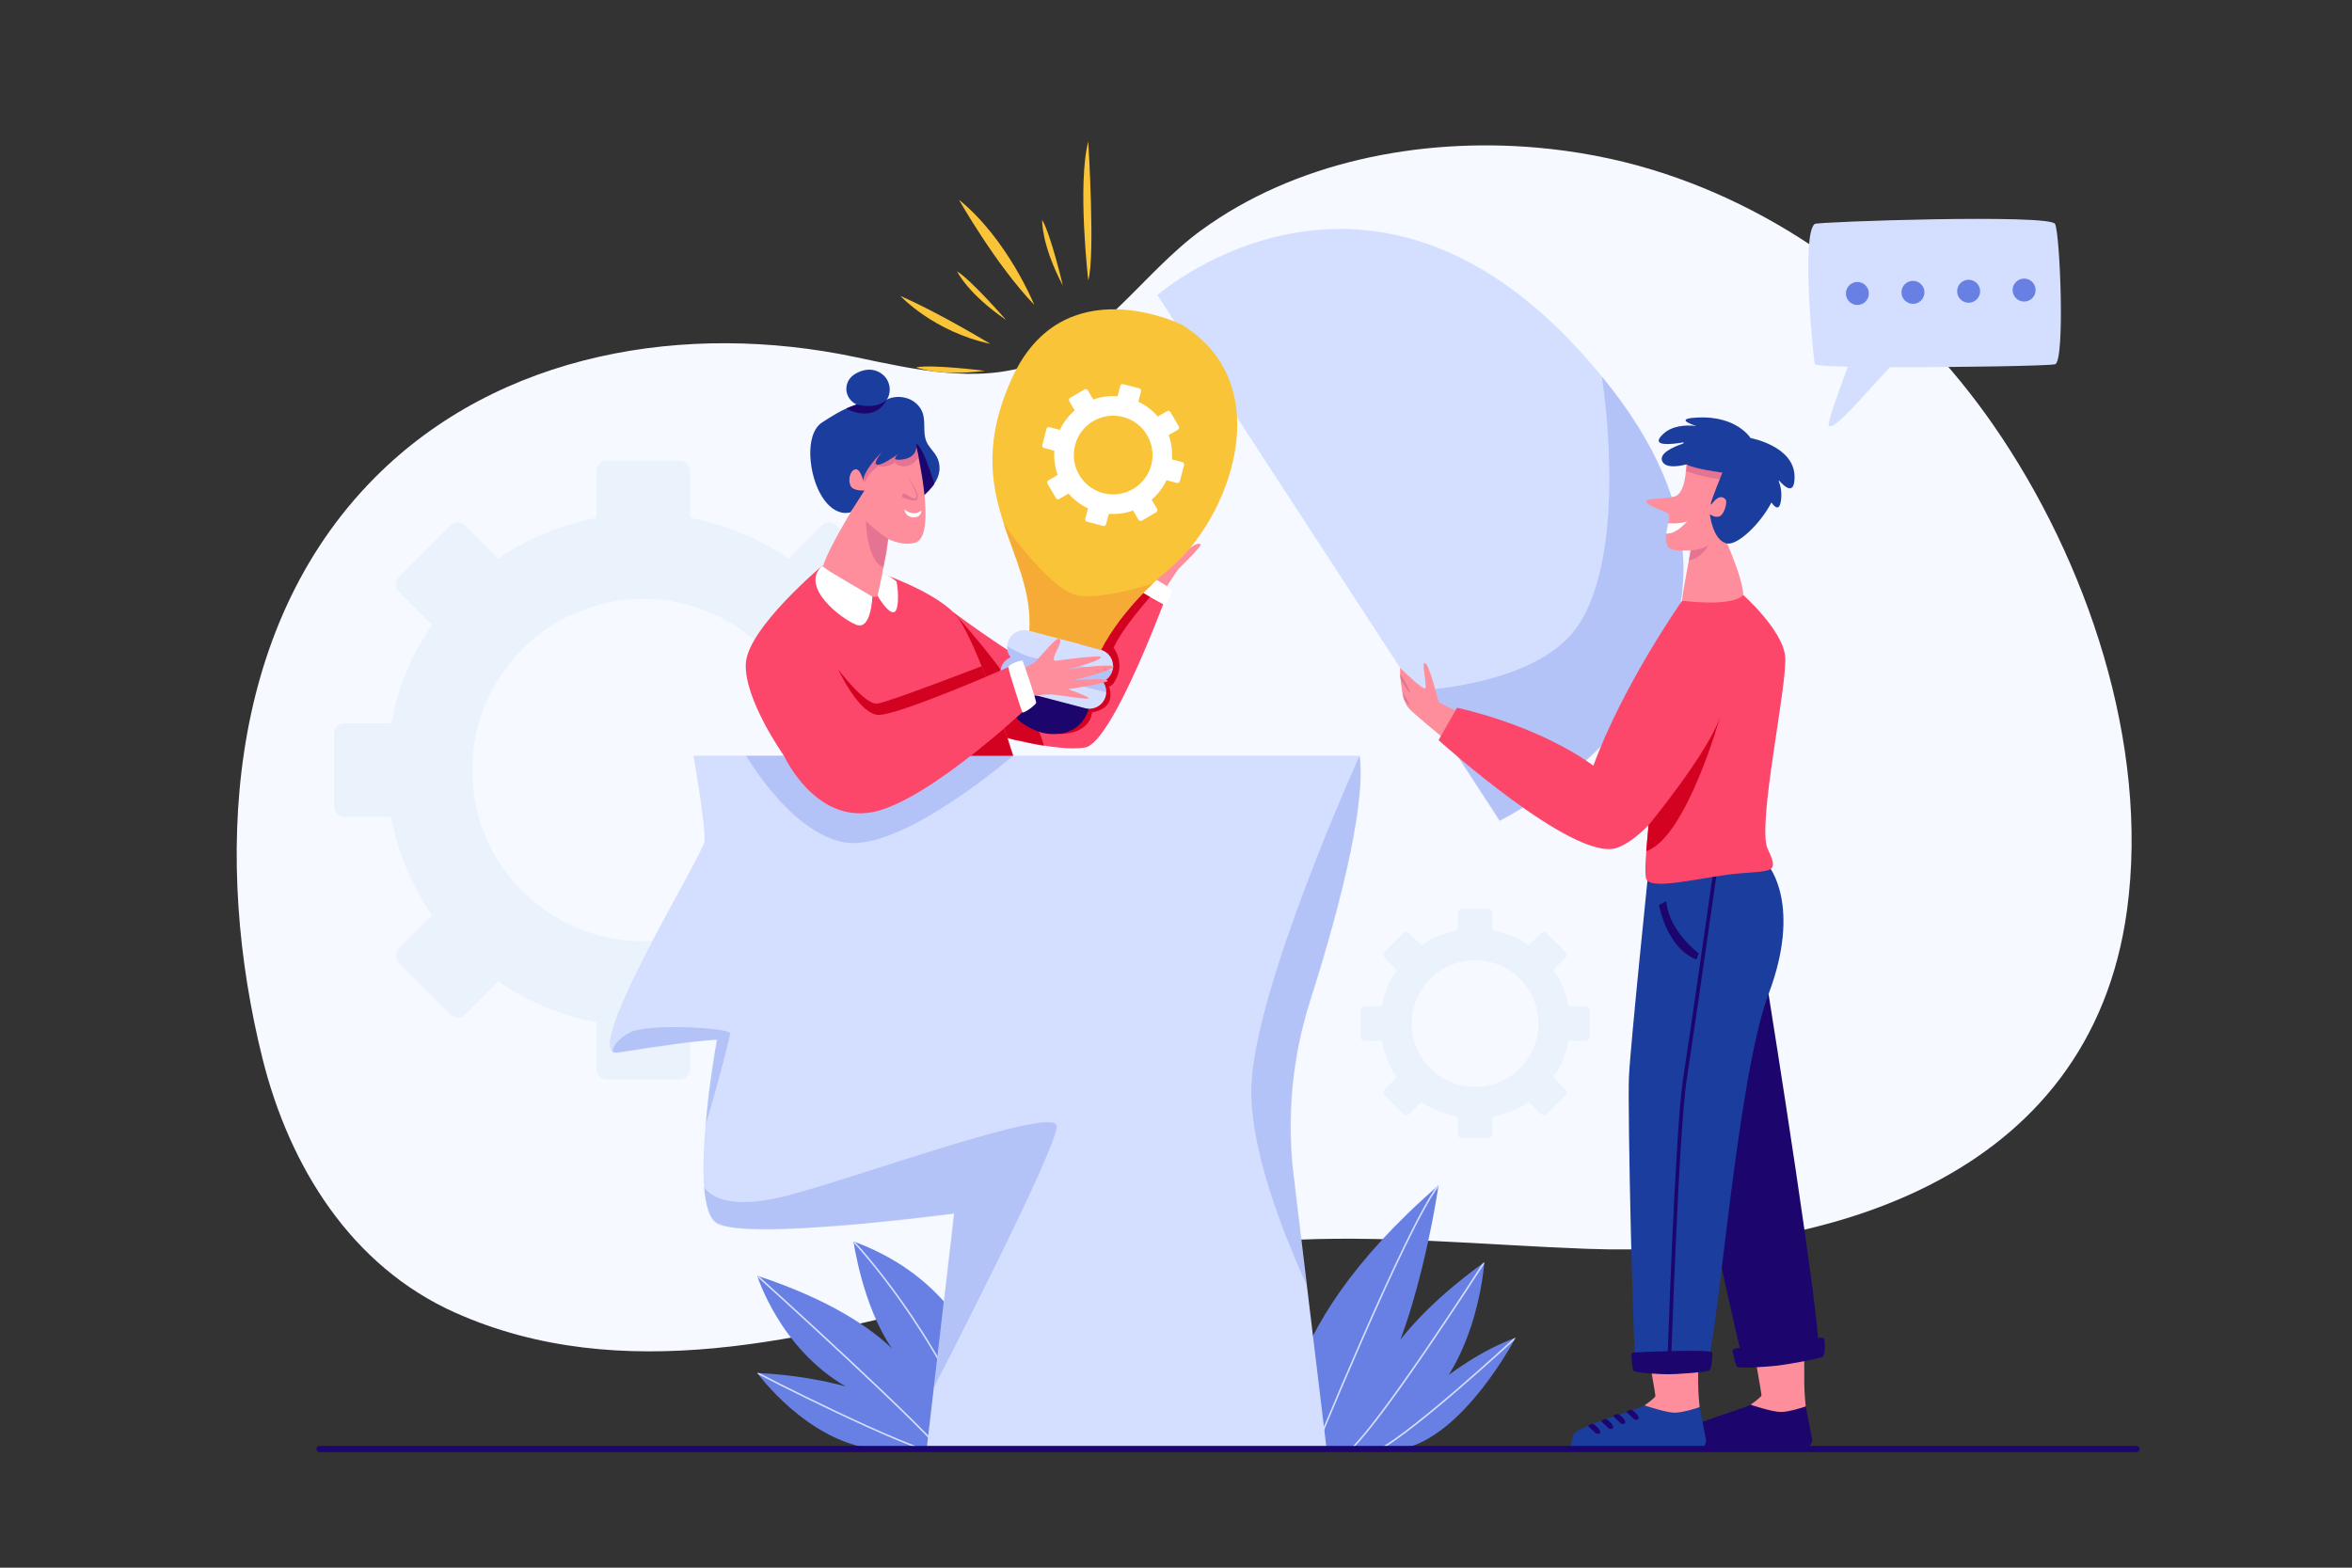 <?xml version="1.0" encoding="UTF-8"?> <svg xmlns="http://www.w3.org/2000/svg" width="3000" height="2000" viewBox="0 0 3000 2000" fill="none"><rect x="0" y="0" width="3000" height="2000" fill="#333333" stroke="none"/><path d="M1959.58 188.262C1809.89 175.313 1651.16 206.869 1531.96 293.911C1458.21 347.767 1407.9 433.335 1318.47 464.437C1245.98 489.646 1166.54 471.469 1091.45 455.62C876.054 410.156 637.225 448.809 477.665 609.734C286.75 802.285 272.891 1101.49 334.8 1350.37C369.083 1488.2 448.018 1615.45 580.573 1674.64C793.556 1769.73 1029.19 1708 1243.13 1651.9C1370.04 1618.63 1499.25 1590.96 1630.49 1582.84C1761.5 1574.73 1892.79 1588.37 2023.67 1593.19C2325.72 1604.33 2666.25 1505.22 2713.01 1161.21C2741.79 949.488 2662.12 714.703 2542.19 541.772C2437 390.104 2283.56 270.026 2106.95 216.395C2060.13 202.178 2010.37 192.657 1959.58 188.262Z" fill="#F6F9FF"></path><path d="M820.64 1200.85C700.211 1200.85 602.234 1102.88 602.234 982.446C602.234 862.016 700.211 764.039 820.64 764.039C941.07 764.039 1039.05 862.016 1039.05 982.446C1039.05 1102.88 941.07 1200.85 820.64 1200.85ZM1201.75 922.778H1142.24C1133.97 877.632 1116.31 835.007 1090.24 797.231L1132.31 755.157C1137.61 749.861 1137.61 741.274 1132.31 735.978L1067.11 670.774C1061.81 665.478 1053.23 665.478 1047.93 670.774L1005.86 712.849C968.08 686.779 925.455 669.123 880.309 660.845V601.343C880.309 593.853 874.238 587.781 866.747 587.781H774.535C767.045 587.781 760.973 593.853 760.973 601.343V660.845C715.828 669.123 673.202 686.779 635.426 712.849L593.351 670.775C588.055 665.479 579.468 665.479 574.172 670.775L508.968 735.979C503.672 741.275 503.672 749.862 508.968 755.158L551.042 797.232C524.973 835.008 507.317 877.633 499.039 922.779H439.537C432.047 922.779 425.975 928.851 425.975 936.341V1028.55C425.975 1036.04 432.047 1042.12 439.537 1042.12H499.039C507.317 1087.26 524.973 1129.89 551.042 1167.66L508.968 1209.74C503.672 1215.03 503.672 1223.62 508.968 1228.92L574.172 1294.12C579.468 1299.42 588.055 1299.42 593.351 1294.12L635.426 1252.05C673.202 1278.12 715.827 1295.77 760.973 1304.05V1363.55C760.973 1371.04 767.045 1377.11 774.535 1377.11H866.747C874.237 1377.11 880.309 1371.04 880.309 1363.55V1304.05C925.455 1295.77 968.08 1278.12 1005.86 1252.05L1047.93 1294.12C1053.23 1299.42 1061.81 1299.42 1067.11 1294.12L1132.31 1228.92C1137.61 1223.62 1137.61 1215.03 1132.31 1209.74L1090.24 1167.66C1116.31 1129.89 1133.97 1087.26 1142.24 1042.12H1201.75C1209.24 1042.12 1215.31 1036.05 1215.31 1028.56V936.34C1215.31 928.85 1209.24 922.778 1201.75 922.778Z" fill="#EAF2FC"></path><path d="M1881.52 1386.69C1836.95 1386.69 1800.68 1350.42 1800.68 1305.85C1800.68 1261.27 1836.95 1225 1881.52 1225C1926.1 1225 1962.36 1261.27 1962.36 1305.85C1962.36 1350.42 1926.1 1386.69 1881.52 1386.69ZM2022.59 1283.76H2000.56C1997.5 1267.05 1990.96 1251.27 1981.31 1237.29L1996.89 1221.71C1998.85 1219.75 1998.85 1216.58 1996.89 1214.62L1972.75 1190.48C1970.79 1188.52 1967.61 1188.52 1965.65 1190.48L1950.08 1206.06C1936.1 1196.41 1920.32 1189.87 1903.61 1186.81V1164.78C1903.61 1162.01 1901.36 1159.76 1898.59 1159.76H1864.46C1861.68 1159.76 1859.44 1162.01 1859.44 1164.78V1186.81C1842.73 1189.87 1826.95 1196.41 1812.96 1206.06L1797.39 1190.48C1795.43 1188.52 1792.25 1188.52 1790.29 1190.48L1766.16 1214.62C1764.2 1216.58 1764.2 1219.75 1766.16 1221.71L1781.73 1237.29C1772.08 1251.27 1765.54 1267.05 1762.48 1283.76H1740.46C1737.69 1283.76 1735.44 1286.01 1735.44 1288.78V1322.91C1735.44 1325.68 1737.69 1327.93 1740.46 1327.93H1762.48C1765.54 1344.64 1772.08 1360.42 1781.73 1374.4L1766.16 1389.98C1764.2 1391.94 1764.2 1395.12 1766.16 1397.08L1790.29 1421.21C1792.25 1423.17 1795.43 1423.17 1797.39 1421.21L1812.96 1405.64C1826.95 1415.29 1842.73 1421.82 1859.44 1424.89V1446.91C1859.44 1449.68 1861.68 1451.93 1864.46 1451.93H1898.59C1901.36 1451.93 1903.61 1449.68 1903.61 1446.91V1424.89C1920.32 1421.82 1936.1 1415.29 1950.08 1405.64L1965.65 1421.21C1967.61 1423.17 1970.79 1423.17 1972.75 1421.21L1996.89 1397.08C1998.85 1395.12 1998.85 1391.94 1996.89 1389.98L1981.31 1374.4C1990.96 1360.42 1997.5 1344.64 2000.56 1327.93H2022.59C2025.36 1327.93 2027.61 1325.68 2027.61 1322.91V1288.78C2027.61 1286.01 2025.36 1283.76 2022.59 1283.76Z" fill="#EAF2FC"></path><path d="M1088.7 1583.81C1088.7 1583.81 1100.02 1665.68 1137.62 1720.23C1112.72 1696.36 1061.75 1658.99 965.854 1627.51C965.854 1627.51 994.403 1720.03 1078.64 1768.76C1050.43 1761.05 1012.81 1753.91 965.854 1751.54C965.854 1751.54 1028.46 1838.19 1114.68 1848.61H1277.68C1277.68 1848.61 1279.27 1653.48 1088.7 1583.81Z" fill="#6880E4"></path><mask id="mask0_30_157" style="mask-type:luminance" maskUnits="userSpaceOnUse" x="965" y="1583" width="313" height="266"><path d="M1088.7 1583.81C1088.7 1583.81 1100.02 1665.68 1137.62 1720.23C1112.72 1696.36 1061.75 1658.99 965.854 1627.51C965.854 1627.51 994.403 1720.03 1078.64 1768.76C1050.43 1761.05 1012.81 1753.91 965.854 1751.54C965.854 1751.54 1028.46 1838.19 1114.68 1848.61H1277.68C1277.68 1848.61 1279.27 1653.48 1088.7 1583.81Z" fill="white"></path></mask><g mask="url(#mask0_30_157)"><path d="M1256.66 1861.56C1256.26 1861.56 1255.87 1861.31 1255.72 1860.91C1224.73 1776.75 1180.77 1706.08 1149.35 1661.62C1115.3 1613.43 1088.24 1584.78 1087.97 1584.5C1087.59 1584.1 1087.61 1583.47 1088.01 1583.09C1088.41 1582.71 1089.04 1582.72 1089.42 1583.12C1089.69 1583.41 1116.84 1612.14 1150.96 1660.43C1182.46 1705 1226.52 1775.84 1257.6 1860.22C1257.79 1860.73 1257.53 1861.31 1257.01 1861.5C1256.89 1861.54 1256.78 1861.56 1256.66 1861.56Z" fill="#D4DFFF"></path></g><mask id="mask1_30_157" style="mask-type:luminance" maskUnits="userSpaceOnUse" x="965" y="1583" width="313" height="266"><path d="M1088.7 1583.81C1088.7 1583.81 1100.02 1665.68 1137.62 1720.23C1112.72 1696.36 1061.75 1658.99 965.854 1627.51C965.854 1627.51 994.403 1720.03 1078.64 1768.76C1050.43 1761.05 1012.81 1753.91 965.854 1751.54C965.854 1751.54 1028.46 1838.19 1114.68 1848.61H1277.68C1277.68 1848.61 1279.27 1653.48 1088.7 1583.81Z" fill="white"></path></mask><g mask="url(#mask1_30_157)"><path d="M1210.46 1863.95C1210.12 1863.95 1209.8 1863.79 1209.61 1863.48C1188.8 1830.31 967.418 1630.27 965.184 1628.25C964.774 1627.88 964.742 1627.25 965.112 1626.84C965.481 1626.43 966.114 1626.4 966.524 1626.77C975.653 1635.01 1190.34 1829.01 1211.3 1862.42C1211.6 1862.89 1211.46 1863.5 1210.99 1863.8C1210.82 1863.9 1210.64 1863.95 1210.46 1863.95Z" fill="#D4DFFF"></path></g><mask id="mask2_30_157" style="mask-type:luminance" maskUnits="userSpaceOnUse" x="965" y="1583" width="313" height="266"><path d="M1088.7 1583.81C1088.7 1583.81 1100.02 1665.68 1137.62 1720.23C1112.72 1696.36 1061.75 1658.99 965.854 1627.51C965.854 1627.51 994.403 1720.03 1078.64 1768.76C1050.43 1761.05 1012.81 1753.91 965.854 1751.54C965.854 1751.54 1028.46 1838.19 1114.68 1848.61H1277.68C1277.68 1848.61 1279.27 1653.48 1088.7 1583.81Z" fill="white"></path></mask><g mask="url(#mask2_30_157)"><path d="M1207.04 1859.2C1206.97 1859.2 1206.91 1859.2 1206.85 1859.18C1150.66 1848.16 967.241 1753.38 965.395 1752.42C964.905 1752.17 964.713 1751.56 964.967 1751.07C965.222 1750.58 965.825 1750.39 966.315 1750.65C968.158 1751.6 1151.32 1846.25 1207.23 1857.22C1207.77 1857.33 1208.13 1857.85 1208.02 1858.39C1207.92 1858.87 1207.51 1859.2 1207.04 1859.2Z" fill="#D4DFFF"></path></g><path d="M1641.34 1847.73C1641.34 1847.73 1610.08 1707.11 1834.89 1512.16C1834.89 1512.16 1806.4 1710.57 1743.79 1792.08C1743.79 1792.08 1749.49 1714.22 1893.21 1610.35C1893.21 1610.35 1884.67 1756.94 1786.48 1816.69C1688.3 1876.44 1772.25 1820.78 1772.25 1820.78C1772.25 1820.78 1847.67 1737.68 1933.05 1706.74C1933.05 1706.74 1866.11 1835 1786.45 1848.61L1641.34 1847.73Z" fill="#6880E4"></path><mask id="mask3_30_157" style="mask-type:luminance" maskUnits="userSpaceOnUse" x="1639" y="1512" width="295" height="337"><path d="M1641.34 1847.73C1641.34 1847.73 1610.08 1707.11 1834.89 1512.16C1834.89 1512.16 1806.4 1710.57 1743.79 1792.08C1743.79 1792.08 1749.49 1714.22 1893.21 1610.35C1893.21 1610.35 1884.67 1756.94 1786.48 1816.69C1688.3 1876.44 1772.25 1820.78 1772.25 1820.78C1772.25 1820.78 1847.67 1737.68 1933.05 1706.74C1933.05 1706.74 1866.11 1835 1786.45 1848.61L1641.34 1847.73Z" fill="white"></path></mask><g mask="url(#mask3_30_157)"><path d="M1671.1 1866.04C1670.97 1866.04 1670.84 1866.02 1670.72 1865.97C1670.21 1865.76 1669.96 1865.18 1670.17 1864.67C1671.39 1861.67 1792.49 1564.86 1834.1 1511.55C1834.44 1511.11 1835.07 1511.03 1835.5 1511.37C1835.94 1511.71 1836.02 1512.34 1835.68 1512.78C1794.24 1565.88 1673.24 1862.43 1672.02 1865.42C1671.86 1865.81 1671.49 1866.04 1671.1 1866.04Z" fill="#D4DFFF"></path></g><mask id="mask4_30_157" style="mask-type:luminance" maskUnits="userSpaceOnUse" x="1639" y="1512" width="295" height="337"><path d="M1641.34 1847.73C1641.34 1847.73 1610.08 1707.11 1834.89 1512.16C1834.89 1512.16 1806.4 1710.57 1743.79 1792.08C1743.79 1792.08 1749.49 1714.22 1893.21 1610.35C1893.21 1610.35 1884.67 1756.94 1786.48 1816.69C1688.3 1876.44 1772.25 1820.78 1772.25 1820.78C1772.25 1820.78 1847.67 1737.68 1933.05 1706.74C1933.05 1706.74 1866.11 1835 1786.45 1848.61L1641.34 1847.73Z" fill="white"></path></mask><g mask="url(#mask4_30_157)"><path d="M1718.04 1854.2C1717.73 1854.2 1717.43 1854.06 1717.23 1853.8C1716.9 1853.35 1717 1852.73 1717.44 1852.4C1753.97 1825.37 1890.98 1611.96 1892.36 1609.81C1892.66 1609.34 1893.28 1609.21 1893.74 1609.51C1894.21 1609.8 1894.34 1610.42 1894.05 1610.89C1893.7 1611.43 1859.07 1665.41 1820.36 1722.04C1768.33 1798.15 1734.11 1842.55 1718.63 1854.01C1718.45 1854.14 1718.24 1854.2 1718.04 1854.2Z" fill="#D4DFFF"></path></g><mask id="mask5_30_157" style="mask-type:luminance" maskUnits="userSpaceOnUse" x="1639" y="1512" width="295" height="337"><path d="M1641.34 1847.73C1641.34 1847.73 1610.08 1707.11 1834.89 1512.16C1834.89 1512.16 1806.4 1710.57 1743.79 1792.08C1743.79 1792.08 1749.49 1714.22 1893.21 1610.35C1893.21 1610.35 1884.67 1756.94 1786.48 1816.69C1688.3 1876.44 1772.25 1820.78 1772.25 1820.78C1772.25 1820.78 1847.67 1737.68 1933.05 1706.74C1933.05 1706.74 1866.11 1835 1786.45 1848.61L1641.34 1847.73Z" fill="white"></path></mask><g mask="url(#mask5_30_157)"><path d="M1751.68 1854.31C1751.29 1854.31 1750.92 1854.08 1750.76 1853.7C1750.54 1853.2 1750.77 1852.61 1751.28 1852.39C1769 1844.74 1805.92 1817.01 1858.04 1772.21C1897.47 1738.33 1932.02 1706.33 1932.37 1706.01C1932.77 1705.63 1933.4 1705.66 1933.78 1706.06C1934.15 1706.47 1934.13 1707.1 1933.73 1707.48C1933.38 1707.79 1898.81 1739.82 1859.35 1773.73C1806.33 1819.3 1770.24 1846.38 1752.07 1854.23C1751.94 1854.28 1751.81 1854.31 1751.68 1854.31Z" fill="#D4DFFF"></path></g><path d="M1734.22 964.125H884.553C884.553 964.125 900.385 1055.6 898.626 1073.19C896.867 1090.78 736.162 1351.1 788.282 1342.81C896.593 1325.6 914.459 1326.51 914.459 1326.51C914.459 1326.51 875.758 1537.61 914.459 1560.48C953.16 1583.35 1217.03 1548.16 1217.03 1548.16L1182.06 1847.74H1692L1650.05 1499.94C1641 1424.85 1648.17 1348.7 1671.14 1276.63C1702.8 1177.27 1742.97 1032.99 1734.22 964.125Z" fill="#D4DFFF"></path><mask id="mask6_30_157" style="mask-type:luminance" maskUnits="userSpaceOnUse" x="777" y="964" width="959" height="884"><path d="M1734.22 964.125H884.553C884.553 964.125 900.385 1055.6 898.626 1073.19C896.867 1090.78 736.162 1351.1 788.282 1342.81C896.593 1325.6 914.459 1326.51 914.459 1326.51C914.459 1326.51 875.758 1537.61 914.459 1560.48C953.16 1583.35 1217.03 1548.16 1217.03 1548.16L1182.06 1847.74H1692L1650.05 1499.94C1641 1424.85 1648.17 1348.7 1671.14 1276.63C1702.8 1177.27 1742.97 1032.99 1734.22 964.125Z" fill="white"></path></mask><g mask="url(#mask6_30_157)"><path opacity="0.3" d="M898.121 1514.14C898.121 1514.14 913.327 1548.7 1003.52 1525.47C1093.71 1502.24 1346.46 1409.31 1347.86 1436.64C1349.25 1463.97 1191.1 1770.33 1191.1 1770.33C1191.1 1770.33 1200.3 1578.76 1190.74 1574.66C1181.17 1570.56 928.36 1629.33 903.762 1585.6C879.164 1541.87 898.121 1514.14 898.121 1514.14Z" fill="#6880E4"></path></g><mask id="mask7_30_157" style="mask-type:luminance" maskUnits="userSpaceOnUse" x="777" y="964" width="959" height="884"><path d="M1734.22 964.125H884.553C884.553 964.125 900.385 1055.6 898.626 1073.19C896.867 1090.78 736.162 1351.1 788.282 1342.81C896.593 1325.6 914.459 1326.51 914.459 1326.51C914.459 1326.51 875.758 1537.61 914.459 1560.48C953.16 1583.35 1217.03 1548.16 1217.03 1548.16L1182.06 1847.74H1692L1650.05 1499.94C1641 1424.85 1648.17 1348.7 1671.14 1276.63C1702.8 1177.27 1742.97 1032.99 1734.22 964.125Z" fill="white"></path></mask><g mask="url(#mask7_30_157)"><path opacity="0.3" d="M781.349 1341.68C781.349 1341.68 780.491 1330.05 802.445 1317.61C824.399 1305.17 931.242 1311.02 931.242 1318.34C931.242 1325.66 899.332 1441.49 900.076 1433.46C900.82 1425.42 908.556 1343.95 901.238 1341.03C893.92 1338.1 775.815 1353.6 781.349 1341.68Z" fill="#6880E4"></path></g><mask id="mask8_30_157" style="mask-type:luminance" maskUnits="userSpaceOnUse" x="777" y="964" width="959" height="884"><path d="M1734.22 964.125H884.553C884.553 964.125 900.385 1055.6 898.626 1073.19C896.867 1090.78 736.162 1351.1 788.282 1342.81C896.593 1325.6 914.459 1326.51 914.459 1326.51C914.459 1326.51 875.758 1537.61 914.459 1560.48C953.16 1583.35 1217.03 1548.16 1217.03 1548.16L1182.06 1847.74H1692L1650.05 1499.94C1641 1424.85 1648.17 1348.7 1671.14 1276.63C1702.8 1177.27 1742.97 1032.99 1734.22 964.125Z" fill="white"></path></mask><g mask="url(#mask8_30_157)"><path opacity="0.3" d="M1734.22 964.125C1734.22 964.125 1599.49 1260.37 1596.1 1387.54C1592.71 1514.71 1708.01 1723.3 1708.01 1723.3C1708.01 1723.3 1667.31 1465.54 1677.49 1397.71C1687.66 1329.89 1769.05 964.189 1769.05 964.189L1734.22 964.125Z" fill="#6880E4"></path></g><mask id="mask9_30_157" style="mask-type:luminance" maskUnits="userSpaceOnUse" x="777" y="964" width="959" height="884"><path d="M1734.22 964.125H884.553C884.553 964.125 900.385 1055.6 898.626 1073.19C896.867 1090.78 736.162 1351.1 788.282 1342.81C896.593 1325.6 914.459 1326.51 914.459 1326.51C914.459 1326.51 875.758 1537.61 914.459 1560.48C953.16 1583.35 1217.03 1548.16 1217.03 1548.16L1182.06 1847.74H1692L1650.05 1499.94C1641 1424.85 1648.17 1348.7 1671.14 1276.63C1702.8 1177.27 1742.97 1032.99 1734.22 964.125Z" fill="white"></path></mask><g mask="url(#mask9_30_157)"><path opacity="0.3" d="M946.123 954.747C946.123 954.747 1003.85 1060.86 1076.42 1074.55C1148.98 1088.23 1292.15 964.189 1292.15 964.189L946.123 954.747Z" fill="#6880E4"></path></g><path d="M1912.85 1047.05L1476.23 376.475C1476.23 376.475 1765.85 122.38 2055.77 496.131C2325.62 844 1912.85 1047.05 1912.85 1047.05Z" fill="#D4DFFF"></path><mask id="mask10_30_157" style="mask-type:luminance" maskUnits="userSpaceOnUse" x="1476" y="292" width="672" height="756"><path d="M1912.85 1047.05L1476.23 376.475C1476.23 376.475 1765.85 122.38 2055.77 496.131C2325.62 844 1912.85 1047.05 1912.85 1047.05Z" fill="white"></path></mask><g mask="url(#mask10_30_157)"><path opacity="0.3" d="M1735.44 883.151C1735.44 883.151 1956.42 894.223 2016.84 791.966C2077.27 689.709 2043.14 480.243 2043.14 480.243C2043.14 480.243 2159.77 579.317 2185.33 708.3C2210.9 837.284 2007.55 1064.86 1927.37 1085.86C1927.37 1085.86 1781.73 953.42 1735.44 883.151Z" fill="#6880E4"></path></g><path d="M2303.22 1794.29C2303.22 1794.29 2301.47 1778.56 2301.35 1764.26C2301.24 1749.96 2301.35 1729.29 2301.35 1729.29L2238.41 1730.55C2238.41 1730.55 2246.81 1777.59 2246.81 1780.01C2246.81 1782.43 2232.89 1792.08 2232.89 1792.08C2232.89 1792.08 2254.96 1812.04 2265.7 1811.34C2276.43 1810.65 2303.22 1794.29 2303.22 1794.29Z" fill="#FE8E9C"></path><path d="M2303.22 1794.29L2311.39 1835.93C2311.98 1842.26 2307 1847.73 2300.64 1847.73H2139.21C2139.21 1847.73 2138.51 1838.57 2142.73 1828.71C2146.96 1818.85 2229.37 1795.6 2232.89 1792.08C2232.89 1792.08 2260.38 1801.38 2271.48 1801.38C2282.58 1801.38 2303.22 1794.29 2303.22 1794.29Z" fill="#1C056D"></path><path d="M2167.9 1795.17C2167.9 1795.17 2166.15 1779.44 2166.04 1765.14C2165.92 1750.84 2166.04 1730.17 2166.04 1730.17L2103.09 1731.42C2103.09 1731.42 2111.49 1778.47 2111.49 1780.89C2111.49 1783.31 2097.57 1792.96 2097.57 1792.96C2097.57 1792.96 2119.64 1812.92 2130.38 1812.22C2141.11 1811.53 2167.9 1795.17 2167.9 1795.17Z" fill="#FE8E9C"></path><path d="M2255.81 1268.18C2255.81 1268.18 2327.44 1715.71 2319.07 1727.43C2310.69 1739.16 2223.57 1739.16 2223.57 1739.16C2223.57 1739.16 2148.1 1417.49 2147.3 1353.82C2146.5 1290.16 2255.81 1268.18 2255.81 1268.18Z" fill="#1C056D"></path><path d="M2255.81 1104.64C2255.81 1104.64 2298.6 1154.81 2255.81 1268.18C2213.01 1381.55 2189.24 1742.45 2174.61 1745.77C2159.98 1749.1 2090.91 1749.77 2087.05 1745.77C2083.18 1741.78 2075.87 1414.46 2077.7 1374.24C2079.53 1334.01 2103.3 1104.64 2103.3 1104.64H2255.81V1104.64Z" fill="#1B3D9E"></path><mask id="mask11_30_157" style="mask-type:luminance" maskUnits="userSpaceOnUse" x="2077" y="1104" width="198" height="645"><path d="M2255.81 1104.64C2255.81 1104.64 2298.6 1154.81 2255.81 1268.18C2213.01 1381.55 2189.24 1742.45 2174.61 1745.77C2159.98 1749.1 2090.91 1749.77 2087.05 1745.77C2083.18 1741.78 2075.87 1414.46 2077.7 1374.24C2079.53 1334.01 2103.3 1104.64 2103.3 1104.64H2255.81V1104.64Z" fill="white"></path></mask><g mask="url(#mask11_30_157)"><path d="M2128.61 1755.58C2128.59 1755.58 2128.56 1755.58 2128.54 1755.58C2127.25 1755.53 2126.24 1754.46 2126.28 1753.17C2126.38 1750.08 2136.39 1443.61 2146.85 1375.99C2157.29 1308.52 2186.34 1104.34 2186.63 1102.28C2186.82 1101 2187.99 1100.12 2189.28 1100.3C2190.55 1100.48 2191.44 1101.66 2191.26 1102.94C2190.97 1104.99 2161.91 1309.21 2151.47 1376.7C2141.05 1444.05 2131.04 1750.23 2130.94 1753.32C2130.9 1754.58 2129.87 1755.58 2128.61 1755.58Z" fill="#1C056D"></path></g><path d="M2116 1154.42C2116 1154.42 2125.58 1209.23 2163.77 1224.15L2166.77 1216.3C2166.77 1216.3 2128.3 1187.56 2125.45 1149.77L2116 1154.42Z" fill="#1C056D"></path><path d="M2080.76 1729.08C2080.63 1727.15 2082.11 1725.49 2084.05 1725.4C2102.1 1724.56 2183.65 1721.03 2183.97 1725.56C2184.33 1730.66 2183.61 1746.35 2179.96 1748.52C2176.32 1750.69 2138.08 1753.24 2128.61 1753.24C2119.14 1753.24 2085.27 1751.82 2083.45 1748.52C2082.11 1746.11 2081.17 1734.9 2080.76 1729.08Z" fill="#1C056D"></path><path d="M2210.15 1724.4C2209.78 1722.49 2211.27 1720.65 2213.45 1720.31C2233.81 1717.16 2325.81 1703.15 2326.69 1707.61C2327.68 1712.63 2328.63 1728.32 2324.74 1730.94C2320.86 1733.57 2277.82 1741.02 2267.09 1742.24C2256.36 1743.46 2217.82 1746.41 2215.39 1743.37C2213.61 1741.14 2211.27 1730.12 2210.15 1724.4Z" fill="#1C056D"></path><path d="M2248.79 604.784C2241.25 579.96 2163.65 547.817 2150.78 579.862C2150.78 579.862 2153.78 629.297 2135.28 633.642C2116.79 637.987 2093.16 634.632 2101.52 642.184C2109.88 649.735 2128.34 651.864 2129.29 657.985C2130.24 664.105 2117.2 694.745 2131.75 700.599C2137.37 702.859 2144.13 702.404 2156.54 702.156C2153.03 720.532 2145.79 759.055 2145.57 765.634C2145.29 774.331 2208.86 775.002 2220.79 767.882C2232.73 760.762 2202.99 693.373 2202.99 693.373C2210.54 685.012 2256.33 629.607 2248.79 604.784Z" fill="#FE8E9C"></path><mask id="mask12_30_157" style="mask-type:luminance" maskUnits="userSpaceOnUse" x="2099" y="566" width="151" height="207"><path d="M2248.79 604.784C2241.25 579.96 2163.65 547.817 2150.78 579.862C2150.78 579.862 2153.78 629.297 2135.28 633.642C2116.79 637.987 2093.16 634.632 2101.52 642.184C2109.88 649.735 2128.34 651.864 2129.29 657.985C2130.24 664.105 2117.2 694.745 2131.75 700.599C2137.37 702.859 2144.13 702.404 2156.54 702.156C2153.03 720.532 2145.79 759.055 2145.57 765.634C2145.29 774.331 2208.86 775.002 2220.79 767.882C2232.73 760.762 2202.99 693.373 2202.99 693.373C2210.54 685.012 2256.33 629.607 2248.79 604.784Z" fill="white"></path></mask><g mask="url(#mask12_30_157)"><path d="M2156.54 702.156C2156.54 702.156 2169.96 701.735 2179.25 695.496C2179.25 695.496 2167.91 716.265 2150.97 714.719C2150.97 714.719 2151.13 704.399 2156.54 702.156Z" fill="#E57492"></path></g><mask id="mask13_30_157" style="mask-type:luminance" maskUnits="userSpaceOnUse" x="2099" y="566" width="151" height="207"><path d="M2248.79 604.784C2241.25 579.96 2163.65 547.817 2150.78 579.862C2150.78 579.862 2153.78 629.297 2135.28 633.642C2116.79 637.987 2093.16 634.632 2101.52 642.184C2109.88 649.735 2128.34 651.864 2129.29 657.985C2130.24 664.105 2117.2 694.745 2131.75 700.599C2137.37 702.859 2144.13 702.404 2156.54 702.156C2153.03 720.532 2145.79 759.055 2145.57 765.634C2145.29 774.331 2208.86 775.002 2220.79 767.882C2232.73 760.762 2202.99 693.373 2202.99 693.373C2210.54 685.012 2256.33 629.607 2248.79 604.784Z" fill="white"></path></mask><g mask="url(#mask13_30_157)"><path d="M2150.84 600.849C2150.84 600.849 2197.08 619.716 2220.59 606.85C2244.1 593.984 2154.25 579.558 2154.25 579.558L2150.84 600.849Z" fill="#E57492"></path></g><mask id="mask14_30_157" style="mask-type:luminance" maskUnits="userSpaceOnUse" x="2099" y="566" width="151" height="207"><path d="M2248.79 604.784C2241.25 579.96 2163.65 547.817 2150.78 579.862C2150.78 579.862 2153.78 629.297 2135.28 633.642C2116.79 637.987 2093.16 634.632 2101.52 642.184C2109.88 649.735 2128.34 651.864 2129.29 657.985C2130.24 664.105 2117.2 694.745 2131.75 700.599C2137.37 702.859 2144.13 702.404 2156.54 702.156C2153.03 720.532 2145.79 759.055 2145.57 765.634C2145.29 774.331 2208.86 775.002 2220.79 767.882C2232.73 760.762 2202.99 693.373 2202.99 693.373C2210.54 685.012 2256.33 629.607 2248.79 604.784Z" fill="white"></path></mask><g mask="url(#mask14_30_157)"><path d="M2126.27 667.524C2126.27 667.524 2145.19 669.05 2152.21 664.676C2152.21 664.676 2138.11 682.849 2123.68 680.528C2123.68 680.528 2123.76 672.122 2126.27 667.524Z" fill="white"></path></g><path d="M2288.98 608.498C2289.02 568.976 2232.82 558.836 2232.82 558.836C2232.82 558.836 2215.52 530.427 2165.84 532.621C2140.99 533.718 2149.21 538.726 2163.64 543.458C2148.96 541.827 2132.75 543.254 2121.57 553.522C2103.91 569.732 2129.91 567.332 2147.57 564.324C2147.38 564.81 2147.21 565.298 2147.04 565.787C2133.3 570.474 2115.49 578.683 2120.34 588.646C2124.39 596.971 2138.59 595.595 2151.07 592.451C2161.19 598.391 2196.92 602.927 2196.92 602.927C2196.92 602.927 2181.94 639.63 2182.04 643.323C2182.13 647.016 2191.27 627.268 2200.84 636.896C2204.01 640.086 2199.22 656.885 2192.99 658.845C2186.47 660.897 2180.89 655.856 2180.89 655.856C2180.89 655.856 2184.66 690.09 2202.99 693.374C2216 695.704 2244.44 669.668 2259.49 641.083C2264.6 648.302 2269.8 651.467 2271.63 638.607C2273 628.926 2271.47 620.625 2268.86 613.901C2268.91 613.545 2268.95 613.191 2268.99 612.838C2278.33 623.442 2288.95 630.609 2288.98 608.498Z" fill="#1B3D9E"></path><path d="M2167.9 1795.17L2176.07 1836.81C2176.66 1843.14 2171.68 1848.61 2165.32 1848.61H2003.89C2003.89 1848.61 2003.19 1839.45 2007.41 1829.59C2011.64 1819.73 2094.05 1796.48 2097.57 1792.96C2097.57 1792.96 2125.07 1802.26 2136.16 1802.26C2147.26 1802.25 2167.9 1795.17 2167.9 1795.17Z" fill="#1B3D9E"></path><path d="M2081.99 1798.99C2081.99 1798.99 2089.54 1804.59 2089.98 1808.52C2090.26 1811 2088.19 1811.38 2086.62 1811.33C2085.64 1811.3 2084.72 1810.92 2084 1810.25L2074.6 1801.48C2074.6 1801.48 2077.01 1797.74 2081.99 1798.99Z" fill="#1C056D"></path><path d="M2065.03 1804.34C2065.03 1804.34 2072.58 1809.94 2073.02 1813.88C2073.3 1816.36 2071.23 1816.74 2069.66 1816.69C2068.68 1816.65 2067.76 1816.27 2067.04 1815.61L2057.64 1806.84C2057.64 1806.84 2060.04 1803.1 2065.03 1804.34Z" fill="#1C056D"></path><path d="M2049.63 1810.64C2049.63 1810.64 2057.18 1816.25 2057.62 1820.18C2057.89 1822.66 2055.83 1823.04 2054.25 1822.99C2053.28 1822.95 2052.35 1822.57 2051.64 1821.91L2042.24 1813.14C2042.24 1813.14 2044.64 1809.4 2049.63 1810.64Z" fill="#1C056D"></path><path d="M2033.11 1816.95C2033.11 1816.95 2040.66 1822.55 2041.1 1826.48C2041.38 1828.96 2039.31 1829.34 2037.74 1829.29C2036.76 1829.26 2035.84 1828.88 2035.12 1828.21L2025.72 1819.44C2025.72 1819.44 2028.12 1815.7 2033.11 1816.95Z" fill="#1C056D"></path><path d="M1857.19 906.708C1857.19 906.708 1836.42 897.492 1835.29 895.597C1834.15 893.702 1823.54 848.988 1817.86 845.956C1812.17 842.925 1820.89 875.513 1817.86 878.166C1814.82 880.819 1785.76 851.85 1785.76 851.85C1785.76 851.85 1785.76 890.238 1796.26 902.797C1802.26 909.977 1838.49 939.489 1838.49 939.489L1857.19 906.708Z" fill="#FE8E9C"></path><mask id="mask15_30_157" style="mask-type:luminance" maskUnits="userSpaceOnUse" x="1785" y="845" width="73" height="95"><path d="M1857.19 906.708C1857.19 906.708 1836.42 897.492 1835.29 895.597C1834.15 893.702 1823.54 848.988 1817.86 845.956C1812.17 842.925 1820.89 875.513 1817.86 878.166C1814.82 880.819 1785.76 851.85 1785.76 851.85C1785.76 851.85 1785.76 890.238 1796.26 902.797C1802.26 909.977 1838.49 939.489 1838.49 939.489L1857.19 906.708Z" fill="white"></path></mask><g mask="url(#mask15_30_157)"><path d="M1785 858.517C1785.95 858.823 1797.15 877.733 1798.79 883.481C1800.44 889.229 1784.83 864.922 1784.67 863.115C1784.51 861.309 1785 858.517 1785 858.517Z" fill="#E57492"></path></g><mask id="mask16_30_157" style="mask-type:luminance" maskUnits="userSpaceOnUse" x="1785" y="845" width="73" height="95"><path d="M1857.19 906.708C1857.19 906.708 1836.42 897.492 1835.29 895.597C1834.15 893.702 1823.54 848.988 1817.86 845.956C1812.17 842.925 1820.89 875.513 1817.86 878.166C1814.82 880.819 1785.76 851.85 1785.76 851.85C1785.76 851.85 1785.76 890.238 1796.26 902.797C1802.26 909.977 1838.49 939.489 1838.49 939.489L1857.19 906.708Z" fill="white"></path></mask><g mask="url(#mask16_30_157)"><path d="M1785.76 878.659C1785.76 878.659 1798.77 898.502 1798.36 899.514C1797.96 900.526 1783.78 887.163 1784.39 883.923C1785 880.684 1785.76 878.659 1785.76 878.659Z" fill="#E57492"></path></g><path d="M2276.83 835.994C2272.42 802.613 2223.61 759.145 2223.61 759.145C2208.81 774.882 2145.52 766.403 2145.52 766.403C2145.52 766.403 2070.16 873.662 2032.35 976.886C2032.35 976.886 1972.09 929.213 1858.5 902.848L1834.89 944.246C1834.89 944.246 2006.4 1098.97 2061.45 1081.93C2074.1 1078.01 2088.46 1067.14 2102.75 1052.74C2099.31 1087.08 2097.35 1115.18 2099.78 1121.31C2106.02 1137.06 2173.53 1118.16 2217.62 1114.38C2261.71 1110.6 2269.27 1113.75 2254.78 1083.24C2240.3 1052.72 2281.24 869.376 2276.83 835.994Z" fill="#FC476A"></path><path d="M2102.75 1052.74C2102.75 1052.74 2181.73 956.736 2194.79 911.962C2194.79 911.962 2151.31 1068.77 2099.81 1085.87L2102.75 1052.74Z" fill="#D40221"></path><path d="M1216.07 781.127C1216.07 781.127 1324.94 862.095 1343.09 858.075C1361.24 854.055 1449.8 725.308 1449.8 725.308L1490.75 751.985C1490.75 751.985 1420.02 947.129 1384.04 953.617C1348.05 960.106 1265.81 936.529 1265.81 936.529L1216.07 781.127Z" fill="#FC476A"></path><mask id="mask17_30_157" style="mask-type:luminance" maskUnits="userSpaceOnUse" x="1216" y="725" width="275" height="230"><path d="M1216.07 781.127C1216.07 781.127 1324.94 862.095 1343.09 858.075C1361.24 854.055 1449.8 725.308 1449.8 725.308L1490.75 751.985C1490.75 751.985 1420.02 947.129 1384.04 953.617C1348.05 960.106 1265.81 936.529 1265.81 936.529L1216.07 781.127Z" fill="white"></path></mask><g mask="url(#mask17_30_157)"><path d="M1216.07 781.127C1216.07 781.127 1319.47 893.317 1332.33 954.747L1248.11 944.815C1248.11 944.815 1206.03 807.876 1216.07 781.127Z" fill="#D40221"></path></g><mask id="mask18_30_157" style="mask-type:luminance" maskUnits="userSpaceOnUse" x="1216" y="725" width="275" height="230"><path d="M1216.07 781.127C1216.07 781.127 1324.94 862.095 1343.09 858.075C1361.24 854.055 1449.8 725.308 1449.8 725.308L1490.75 751.985C1490.75 751.985 1420.02 947.129 1384.04 953.617C1348.05 960.106 1265.81 936.529 1265.81 936.529L1216.07 781.127Z" fill="white"></path></mask><g mask="url(#mask18_30_157)"><path d="M1483.14 743.562C1483.14 743.562 1434.68 794.871 1420.47 826.171C1420.47 826.171 1431.77 841.434 1426.46 858.706C1421.14 875.978 1414.5 875.913 1414.5 875.913C1414.5 875.913 1426.46 902.644 1392.8 909.018C1392.8 909.018 1392.36 935.523 1351.61 936.529L1347.86 879.239L1446 730.796C1446 730.795 1474.73 729.834 1483.14 743.562Z" fill="#D40221"></path></g><path d="M1487.17 749.656C1487.17 749.656 1501.58 727.465 1503.7 725.307C1505.82 723.15 1533 696.648 1531.54 694.774C1526.47 688.233 1501.58 713.338 1501.58 713.338L1472.75 740.262L1487.17 749.656Z" fill="#FE8E9C"></path><path d="M1449.8 725.307C1449.8 725.307 1494.51 749.697 1494.51 752.87C1494.51 756.043 1488.52 772.672 1485.34 771.589C1482.17 770.506 1438 746.001 1438.29 740.808C1438.58 735.615 1449.8 725.307 1449.8 725.307Z" fill="white"></path><path d="M1048.55 721.971C1048.55 721.971 954.551 800.671 951.381 845.822C948.211 890.972 999.967 964.189 999.967 964.189H1292.15C1292.15 964.189 1244.6 809.174 1216.07 781.127C1187.54 753.08 1125.24 731.899 1125.24 731.899L1048.55 721.971Z" fill="#FC476A"></path><mask id="mask19_30_157" style="mask-type:luminance" maskUnits="userSpaceOnUse" x="951" y="721" width="342" height="244"><path d="M1048.55 721.971C1048.55 721.971 954.551 800.671 951.381 845.822C948.211 890.972 999.967 964.189 999.967 964.189H1292.15C1292.15 964.189 1244.6 809.174 1216.07 781.127C1187.54 753.08 1125.24 731.899 1125.24 731.899L1048.55 721.971Z" fill="white"></path></mask><g mask="url(#mask19_30_157)"><path d="M1280.83 929.11L1233.91 967.562L1296.11 966.4L1280.83 929.11Z" fill="#D40221"></path></g><path d="M1139.52 506.938C1147.09 505.675 1155.08 506.641 1161.93 510.112C1168.77 513.583 1174.37 519.621 1176.86 526.876C1180.91 538.623 1176.78 552.224 1181.79 563.593C1184.86 570.572 1191 575.748 1194.68 582.428C1197.45 587.455 1198.74 593.282 1198.35 599.008C1197.41 612.953 1187.14 624.364 1176.59 633.533C1173.17 626.439 1167.42 620.791 1161.87 615.206C1144.61 597.849 1127.7 578.778 1120.78 555.302C1118.47 547.479 1117.43 539.041 1118.94 530.965C1119.67 527.038 1121.02 523.058 1123.22 519.696C1124.09 518.36 1124.42 516.852 1125.2 515.466C1126.04 514 1127.18 512.731 1128.48 511.663C1131.6 509.099 1135.57 507.597 1139.52 506.938Z" fill="#1B3D9E"></path><mask id="mask20_30_157" style="mask-type:luminance" maskUnits="userSpaceOnUse" x="1118" y="506" width="81" height="128"><path d="M1139.52 506.938C1147.09 505.675 1155.08 506.641 1161.93 510.112C1168.77 513.583 1174.37 519.621 1176.86 526.876C1180.91 538.623 1176.78 552.224 1181.79 563.593C1184.86 570.572 1191 575.748 1194.68 582.428C1197.45 587.455 1198.74 593.282 1198.35 599.008C1197.41 612.953 1187.14 624.364 1176.59 633.533C1173.17 626.439 1167.42 620.791 1161.87 615.206C1144.61 597.849 1127.7 578.778 1120.78 555.302C1118.47 547.479 1117.43 539.041 1118.94 530.965C1119.67 527.038 1121.02 523.058 1123.22 519.696C1124.09 518.36 1124.42 516.852 1125.2 515.466C1126.04 514 1127.18 512.731 1128.48 511.663C1131.6 509.099 1135.57 507.597 1139.52 506.938Z" fill="white"></path></mask><g mask="url(#mask20_30_157)"><path d="M1195.64 630.196C1195.64 630.196 1179.88 573.039 1168.82 565.711C1157.76 558.383 1173.79 638.098 1176.12 637.401C1178.44 636.704 1190.76 636.239 1195.64 630.196Z" fill="#1C056D"></path></g><path d="M1072.94 561.93C1081.79 551.502 1114.13 540.074 1140.22 544.949C1154.94 547.697 1166.43 559.257 1169.61 573.882C1176.8 606.983 1191.09 685.097 1167.55 692.246C1157.06 695.429 1144.73 692.937 1132.88 687.773C1130.48 707.921 1120.94 753.794 1119.22 759.93C1116.79 768.553 1059.7 739.07 1049.83 728.708C1043.42 721.971 1086.89 650.502 1086.89 650.502C1081.27 636.868 1060.63 576.439 1072.94 561.93Z" fill="#FE8E9C"></path><mask id="mask21_30_157" style="mask-type:luminance" maskUnits="userSpaceOnUse" x="1049" y="543" width="132" height="219"><path d="M1072.94 561.93C1081.79 551.502 1114.13 540.074 1140.22 544.949C1154.94 547.697 1166.43 559.257 1169.61 573.882C1176.8 606.983 1191.09 685.097 1167.55 692.246C1157.06 695.429 1144.73 692.937 1132.88 687.773C1130.48 707.921 1120.94 753.794 1119.22 759.93C1116.79 768.553 1059.7 739.07 1049.83 728.708C1043.42 721.971 1086.89 650.502 1086.89 650.502C1081.27 636.868 1060.63 576.439 1072.94 561.93Z" fill="white"></path></mask><g mask="url(#mask21_30_157)"><path d="M1132.88 687.773C1132.88 687.773 1117.36 677.185 1104.54 664.649C1104.54 664.649 1104.92 720.746 1130.85 725.307L1132.88 687.773Z" fill="#E57492"></path></g><mask id="mask22_30_157" style="mask-type:luminance" maskUnits="userSpaceOnUse" x="1049" y="543" width="132" height="219"><path d="M1072.94 561.93C1081.79 551.502 1114.13 540.074 1140.22 544.949C1154.94 547.697 1166.43 559.257 1169.61 573.882C1176.8 606.983 1191.09 685.097 1167.55 692.246C1157.06 695.429 1144.73 692.937 1132.88 687.773C1130.48 707.921 1120.94 753.794 1119.22 759.93C1116.79 768.553 1059.7 739.07 1049.83 728.708C1043.42 721.971 1086.89 650.502 1086.89 650.502C1081.27 636.868 1060.63 576.439 1072.94 561.93Z" fill="white"></path></mask><g mask="url(#mask22_30_157)"><path d="M1165.55 590.334C1160.83 594.051 1154.48 596.04 1148.68 594.491C1147.23 594.102 1145.84 593.504 1144.45 592.909C1143.71 592.59 1142.94 592.253 1142.4 591.653C1141.86 591.052 1141.61 590.107 1142.04 589.424C1136.08 594.426 1127.74 596.443 1120.15 594.714C1113.04 600.474 1105.51 606.877 1103.34 615.769C1101.05 608.953 1101.87 601.346 1104.57 594.679C1107.26 588.011 1111.71 582.188 1116.65 576.958C1119 574.475 1121.48 572.089 1124.35 570.246C1130.77 566.129 1138.65 565.01 1146.27 564.723C1152.04 564.506 1157.91 564.721 1163.43 566.429C1167.77 567.772 1172.14 570.147 1175.1 573.664C1175.68 574.342 1176.1 575.131 1175.94 576.039C1175.77 576.949 1175.19 577.775 1174.75 578.568C1173.59 580.634 1172.45 582.676 1171.04 584.584C1169.46 586.72 1167.64 588.687 1165.55 590.334Z" fill="#E57492"></path></g><path d="M1155.33 603.638C1155.33 603.638 1172.07 630.723 1168.53 635.105C1164.99 639.487 1156.06 628.949 1153.33 629.641C1150.6 630.333 1149.25 634.689 1152.61 635.193C1155.97 635.697 1169.02 642.132 1170.38 635.95C1171.73 629.767 1169.28 625.097 1155.33 603.638Z" fill="#E57492"></path><path d="M1175.44 651.153C1175.44 651.153 1166.64 659.953 1153.54 649.916C1153.54 649.916 1154.34 658.453 1163.34 659.82C1175.22 661.622 1175.44 651.153 1175.44 651.153Z" fill="white"></path><path d="M1048.55 538.977C1059.51 531.852 1075.47 521.311 1092.67 516.017C1092.12 515.768 1091.57 515.504 1091.04 515.211C1085.53 512.194 1081.38 506.75 1080.03 500.615C1078.68 494.48 1080.18 487.761 1084.07 482.831C1086.96 479.177 1091 476.579 1095.26 474.7C1099.32 472.91 1103.68 471.708 1108.11 471.595C1117.22 471.361 1126.36 476.106 1131.17 483.844C1135.98 491.581 1136.13 502.054 1131.31 509.78C1130.2 511.542 1128.81 513.181 1127.08 514.347C1126.89 514.469 1126.72 514.556 1126.54 514.656C1133.95 516.838 1141.14 521.009 1147.83 527.867C1180.14 561.019 1168.82 565.712 1168.82 565.712C1168.82 565.712 1172.63 583.366 1150.96 586.203C1137.42 587.977 1141.39 582.839 1146.26 578.74C1138.48 584.284 1125.41 592.935 1119.64 592.935C1111.15 592.935 1125.21 576.25 1125.21 576.25C1125.21 576.25 1098.57 602.595 1101.49 614.597C1101.49 614.597 1097.4 596.767 1090.66 598.803C1083.93 600.839 1081.59 612.255 1084.81 619.574C1088.03 626.892 1102.67 625.721 1102.67 625.721L1084.85 653.527C1084.85 653.527 1065.77 660.908 1048.56 633.693C1031.34 606.478 1025.83 553.755 1048.55 538.977Z" fill="#1B3D9E"></path><path d="M1131.3 509.779C1131.3 509.779 1120.08 522.914 1092.67 516.017L1079.42 521.128C1079.42 521.128 1113.82 541.581 1131.3 509.779Z" fill="#1C056D"></path><path d="M1112.7 761.161C1112.7 761.161 1111.41 804.578 1092.17 797.034C1072.94 789.49 1019.65 748.752 1048.55 721.97C1048.55 721.97 1055.43 727.123 1059.58 729.764C1063.73 732.405 1112.7 761.161 1112.7 761.161Z" fill="white"></path><path d="M1119.22 759.93C1119.22 759.93 1133.58 784.599 1140.9 780.711C1148.22 776.822 1144.91 742.63 1143.02 741.39C1141.13 740.15 1132.01 732.039 1125.25 731.899L1119.22 759.93Z" fill="white"></path><path d="M1292.04 879.239C1292.04 879.239 1270.36 915.727 1329.02 934.751C1329.02 934.751 1374.78 947.615 1388.87 904.156L1292.04 879.239Z" fill="#1C056D"></path><path d="M1507.54 414.33C1507.54 414.33 1355.98 338.867 1290.51 483.051C1221.52 635.003 1319.66 700.947 1313.17 805.044L1404.38 829.053C1404.38 829.053 1427.18 778.957 1490.97 726.35C1568.73 662.224 1632.5 491.19 1507.54 414.33Z" fill="#F9C438"></path><mask id="mask23_30_157" style="mask-type:luminance" maskUnits="userSpaceOnUse" x="1265" y="394" width="314" height="436"><path d="M1507.54 414.33C1507.54 414.33 1355.98 338.867 1290.51 483.051C1221.52 635.003 1319.66 700.947 1313.17 805.044L1404.38 829.053C1404.38 829.053 1427.18 778.957 1490.97 726.35C1568.73 662.224 1632.5 491.19 1507.54 414.33Z" fill="white"></path></mask><g mask="url(#mask23_30_157)"><path d="M1272.17 657.25C1272.17 657.25 1337.2 753.192 1374.76 759.652C1412.32 766.112 1490.32 737.98 1490.32 737.98C1490.32 737.98 1412.27 840.811 1405.47 841.08C1398.68 841.348 1310.4 818.109 1308.1 814.762C1305.8 811.415 1273.52 664.459 1272.17 657.25Z" fill="#F6AB36"></path></g><path d="M1419.01 855.156C1422.04 843.663 1415.17 831.894 1403.68 828.869L1311.67 804.65C1300.18 801.625 1288.41 808.489 1285.39 819.982C1283.62 826.695 1285.23 833.499 1289.16 838.603C1283.23 841.109 1278.47 846.238 1276.71 852.951C1273.68 864.444 1280.55 876.213 1292.04 879.238L1384.05 903.457C1395.54 906.482 1407.31 899.618 1410.33 888.126C1412.1 881.413 1410.49 874.609 1406.56 869.505C1412.49 866.999 1417.24 861.87 1419.01 855.156Z" fill="#D4DFFF"></path><mask id="mask24_30_157" style="mask-type:luminance" maskUnits="userSpaceOnUse" x="1275" y="803" width="145" height="102"><path d="M1419.01 855.156C1422.04 843.663 1415.17 831.894 1403.68 828.869L1311.67 804.65C1300.18 801.625 1288.41 808.489 1285.39 819.982C1283.62 826.695 1285.23 833.499 1289.16 838.603C1283.23 841.109 1278.47 846.238 1276.71 852.951C1273.68 864.444 1280.55 876.213 1292.04 879.238L1384.05 903.457C1395.54 906.482 1407.31 899.618 1410.33 888.126C1412.1 881.413 1410.49 874.609 1406.56 869.505C1412.49 866.999 1417.24 861.87 1419.01 855.156Z" fill="white"></path></mask><g mask="url(#mask24_30_157)"><path opacity="0.3" d="M1282.31 822.916C1282.31 822.916 1295.11 831.817 1311.98 837.423C1328.85 843.028 1411.59 855.282 1419.01 855.157C1419.01 855.157 1418.1 867.499 1406.56 869.505C1406.56 869.505 1413.96 875.458 1411.57 883.439C1411.57 883.439 1325.4 861.632 1322.61 861.187C1319.81 860.742 1272.56 854.418 1272.56 854.418C1272.56 854.418 1277.88 835.632 1283.52 837.117C1283.52 837.118 1279.23 825.851 1282.31 822.916Z" fill="#6880E4"></path></g><path d="M1407.08 629.088C1380.3 622.04 1364.26 594.524 1371.3 567.75C1378.35 540.976 1405.87 524.928 1432.64 531.976C1459.42 539.024 1475.46 566.54 1468.42 593.314C1461.37 620.087 1433.85 636.136 1407.08 629.088ZM1508.08 589.57L1494.85 586.088C1495.65 575.567 1494.22 565.057 1490.64 555.133L1502.45 548.241C1503.94 547.374 1504.44 545.464 1503.57 543.977L1492.89 525.665C1492.03 524.178 1490.12 523.675 1488.63 524.543L1476.81 531.435C1469.94 523.428 1461.5 517.008 1451.95 512.526L1455.43 499.297C1455.87 497.632 1454.87 495.927 1453.21 495.488L1432.71 490.092C1431.04 489.654 1429.34 490.648 1428.9 492.313L1425.41 505.542C1414.89 504.74 1404.38 506.171 1394.46 509.756L1387.57 497.94C1386.7 496.453 1384.79 495.95 1383.3 496.818L1364.99 507.498C1363.5 508.365 1363 510.274 1363.87 511.762L1370.76 523.578C1362.76 530.451 1356.34 538.894 1351.85 548.446L1338.62 544.964C1336.96 544.526 1335.25 545.52 1334.81 547.185L1329.42 567.686C1328.98 569.351 1329.97 571.056 1331.64 571.495L1344.87 574.977C1344.07 585.498 1345.5 596.008 1349.08 605.932L1337.27 612.824C1335.78 613.691 1335.28 615.601 1336.14 617.088L1346.82 635.4C1347.69 636.887 1349.6 637.39 1351.09 636.522L1362.9 629.63C1369.78 637.637 1378.22 644.056 1387.77 648.539L1384.29 661.767C1383.85 663.432 1384.85 665.137 1386.51 665.576L1407.01 670.972C1408.68 671.41 1410.38 670.416 1410.82 668.751L1414.3 655.523C1424.82 656.325 1435.33 654.894 1445.26 651.309L1452.15 663.125C1453.02 664.612 1454.93 665.115 1456.41 664.247L1474.73 653.567C1476.21 652.7 1476.72 650.79 1475.85 649.303L1468.96 637.487C1476.96 630.614 1483.38 622.171 1487.87 612.619L1501.09 616.101C1502.76 616.539 1504.46 615.545 1504.9 613.88L1510.3 593.379C1510.74 591.713 1509.74 590.008 1508.08 589.57Z" fill="white"></path><path d="M999.967 964.189C999.967 964.189 1039.21 1050.03 1112.7 1036.1C1186.19 1022.17 1319.78 893.98 1319.78 893.98L1304.63 843.08C1304.63 843.08 1129.65 920.454 1121.7 912.094C1113.74 903.734 1067.76 843.08 1067.76 843.08C1067.76 843.08 979.55 920.143 999.967 964.189Z" fill="#FC476A"></path><path d="M1257.43 863.484C1257.43 863.484 1146.85 910.927 1121.69 912.093C1096.54 913.259 1069.17 854.053 1069.17 854.053C1069.17 854.053 1103.59 899.968 1119.22 897.623C1134.84 895.278 1252.1 849.938 1252.1 849.938L1257.43 863.484Z" fill="#D40221"></path><path d="M1307.35 852.227C1307.35 852.227 1317.56 846.366 1319.78 844.994C1322.01 843.622 1346.14 813.722 1350.27 814.809C1359.14 817.144 1336.82 842.811 1346.7 843.08C1346.7 843.08 1403.76 834.843 1404.04 838.41C1404.31 841.976 1381.82 849.123 1361.24 854.054C1361.24 854.054 1411.82 846.653 1419.73 849.938C1427.63 853.224 1370.02 868.038 1367.55 868.038C1365.08 868.038 1409.52 864.746 1412.81 868.038C1416.11 871.33 1362.61 879.238 1362.61 879.238C1362.61 879.238 1387.42 888.064 1388.87 890.808C1390.32 893.552 1346.97 885.87 1339.84 885.87C1332.71 885.87 1317.94 887.778 1317.94 887.778L1307.35 852.227Z" fill="#FE8E9C"></path><path d="M1304.63 843.08C1304.63 843.08 1322.15 893.877 1321.63 896.647C1321.11 899.418 1304.99 911.209 1303.94 908.66C1302.88 906.11 1285.78 854.768 1286.24 851.113C1286.7 847.458 1302.68 841.458 1304.63 843.08Z" fill="white"></path><path d="M2725.05 1852.6H407.65C405.441 1852.6 403.65 1850.81 403.65 1848.6C403.65 1846.4 405.441 1844.6 407.65 1844.6H2725.05C2727.26 1844.6 2729.05 1846.4 2729.05 1848.6C2729.05 1850.81 2727.26 1852.6 2725.05 1852.6Z" fill="#1C056D"></path><path d="M2621.24 285.661C2614.79 272.756 2318.67 282.815 2314.76 285.661C2297.02 298.566 2313.15 458.261 2314.76 464.713C2315.14 466.236 2331.7 467.219 2356.94 467.791C2344.99 500.144 2329.92 541.526 2332.74 543.363C2341.16 548.838 2380.05 500.312 2410.83 468.406C2497.7 468.718 2613.24 466.716 2621.25 464.713C2634.15 461.487 2627.7 298.566 2621.24 285.661Z" fill="#D4DFFF"></path><path d="M2383.77 374.109C2383.94 382.206 2377.51 388.905 2369.41 389.071C2361.31 389.237 2354.61 382.807 2354.45 374.71C2354.28 366.613 2360.71 359.914 2368.81 359.748C2376.91 359.582 2383.61 366.012 2383.77 374.109Z" fill="#6880E4"></path><path d="M2450.36 383.341C2456.08 377.614 2456.08 368.329 2450.36 362.602C2444.63 356.875 2435.35 356.875 2429.62 362.602C2423.89 368.329 2423.89 377.614 2429.62 383.341C2435.35 389.068 2444.63 389.068 2450.36 383.341Z" fill="#6880E4"></path><path d="M2523.29 379.596C2527.72 372.813 2525.81 363.726 2519.03 359.299C2512.24 354.872 2503.16 356.781 2498.73 363.564C2494.3 370.346 2496.21 379.433 2502.99 383.86C2509.78 388.287 2518.86 386.378 2523.29 379.596Z" fill="#6880E4"></path><path d="M2592.15 380.437C2597.88 374.71 2597.88 365.424 2592.15 359.697C2586.42 353.97 2577.14 353.97 2571.41 359.697C2565.69 365.424 2565.69 374.71 2571.41 380.437C2577.14 386.164 2586.42 386.163 2592.15 380.437Z" fill="#6880E4"></path><path d="M1388.08 357.623C1388.08 357.623 1373.91 235.164 1388.08 180.512C1388.08 180.512 1397.19 327.262 1388.08 357.623Z" fill="#F9C438"></path><path d="M1319.18 388.866C1319.18 388.866 1285.16 304.826 1223.13 254.802C1223.13 254.802 1270.18 337.971 1319.18 388.866Z" fill="#F9C438"></path><path d="M1148.61 377.667C1148.61 377.667 1190.7 423.078 1263.17 438.665C1263.17 438.665 1195.5 397.789 1148.61 377.667Z" fill="#F9C438"></path><path d="M1355.71 364.399C1355.71 364.399 1340.36 299.031 1329.32 280.608C1329.32 280.608 1327.78 311.51 1355.71 364.399Z" fill="#F9C438"></path><path d="M1283.17 408.166C1283.17 408.166 1239.18 357.439 1220.83 346.269C1220.83 346.269 1233.85 374.339 1283.17 408.166Z" fill="#F9C438"></path><path d="M1256.37 473.09C1256.37 473.09 1189.75 464.652 1168.63 468.571C1168.63 468.571 1197.06 480.799 1256.37 473.09Z" fill="#F9C438"></path></svg> 
